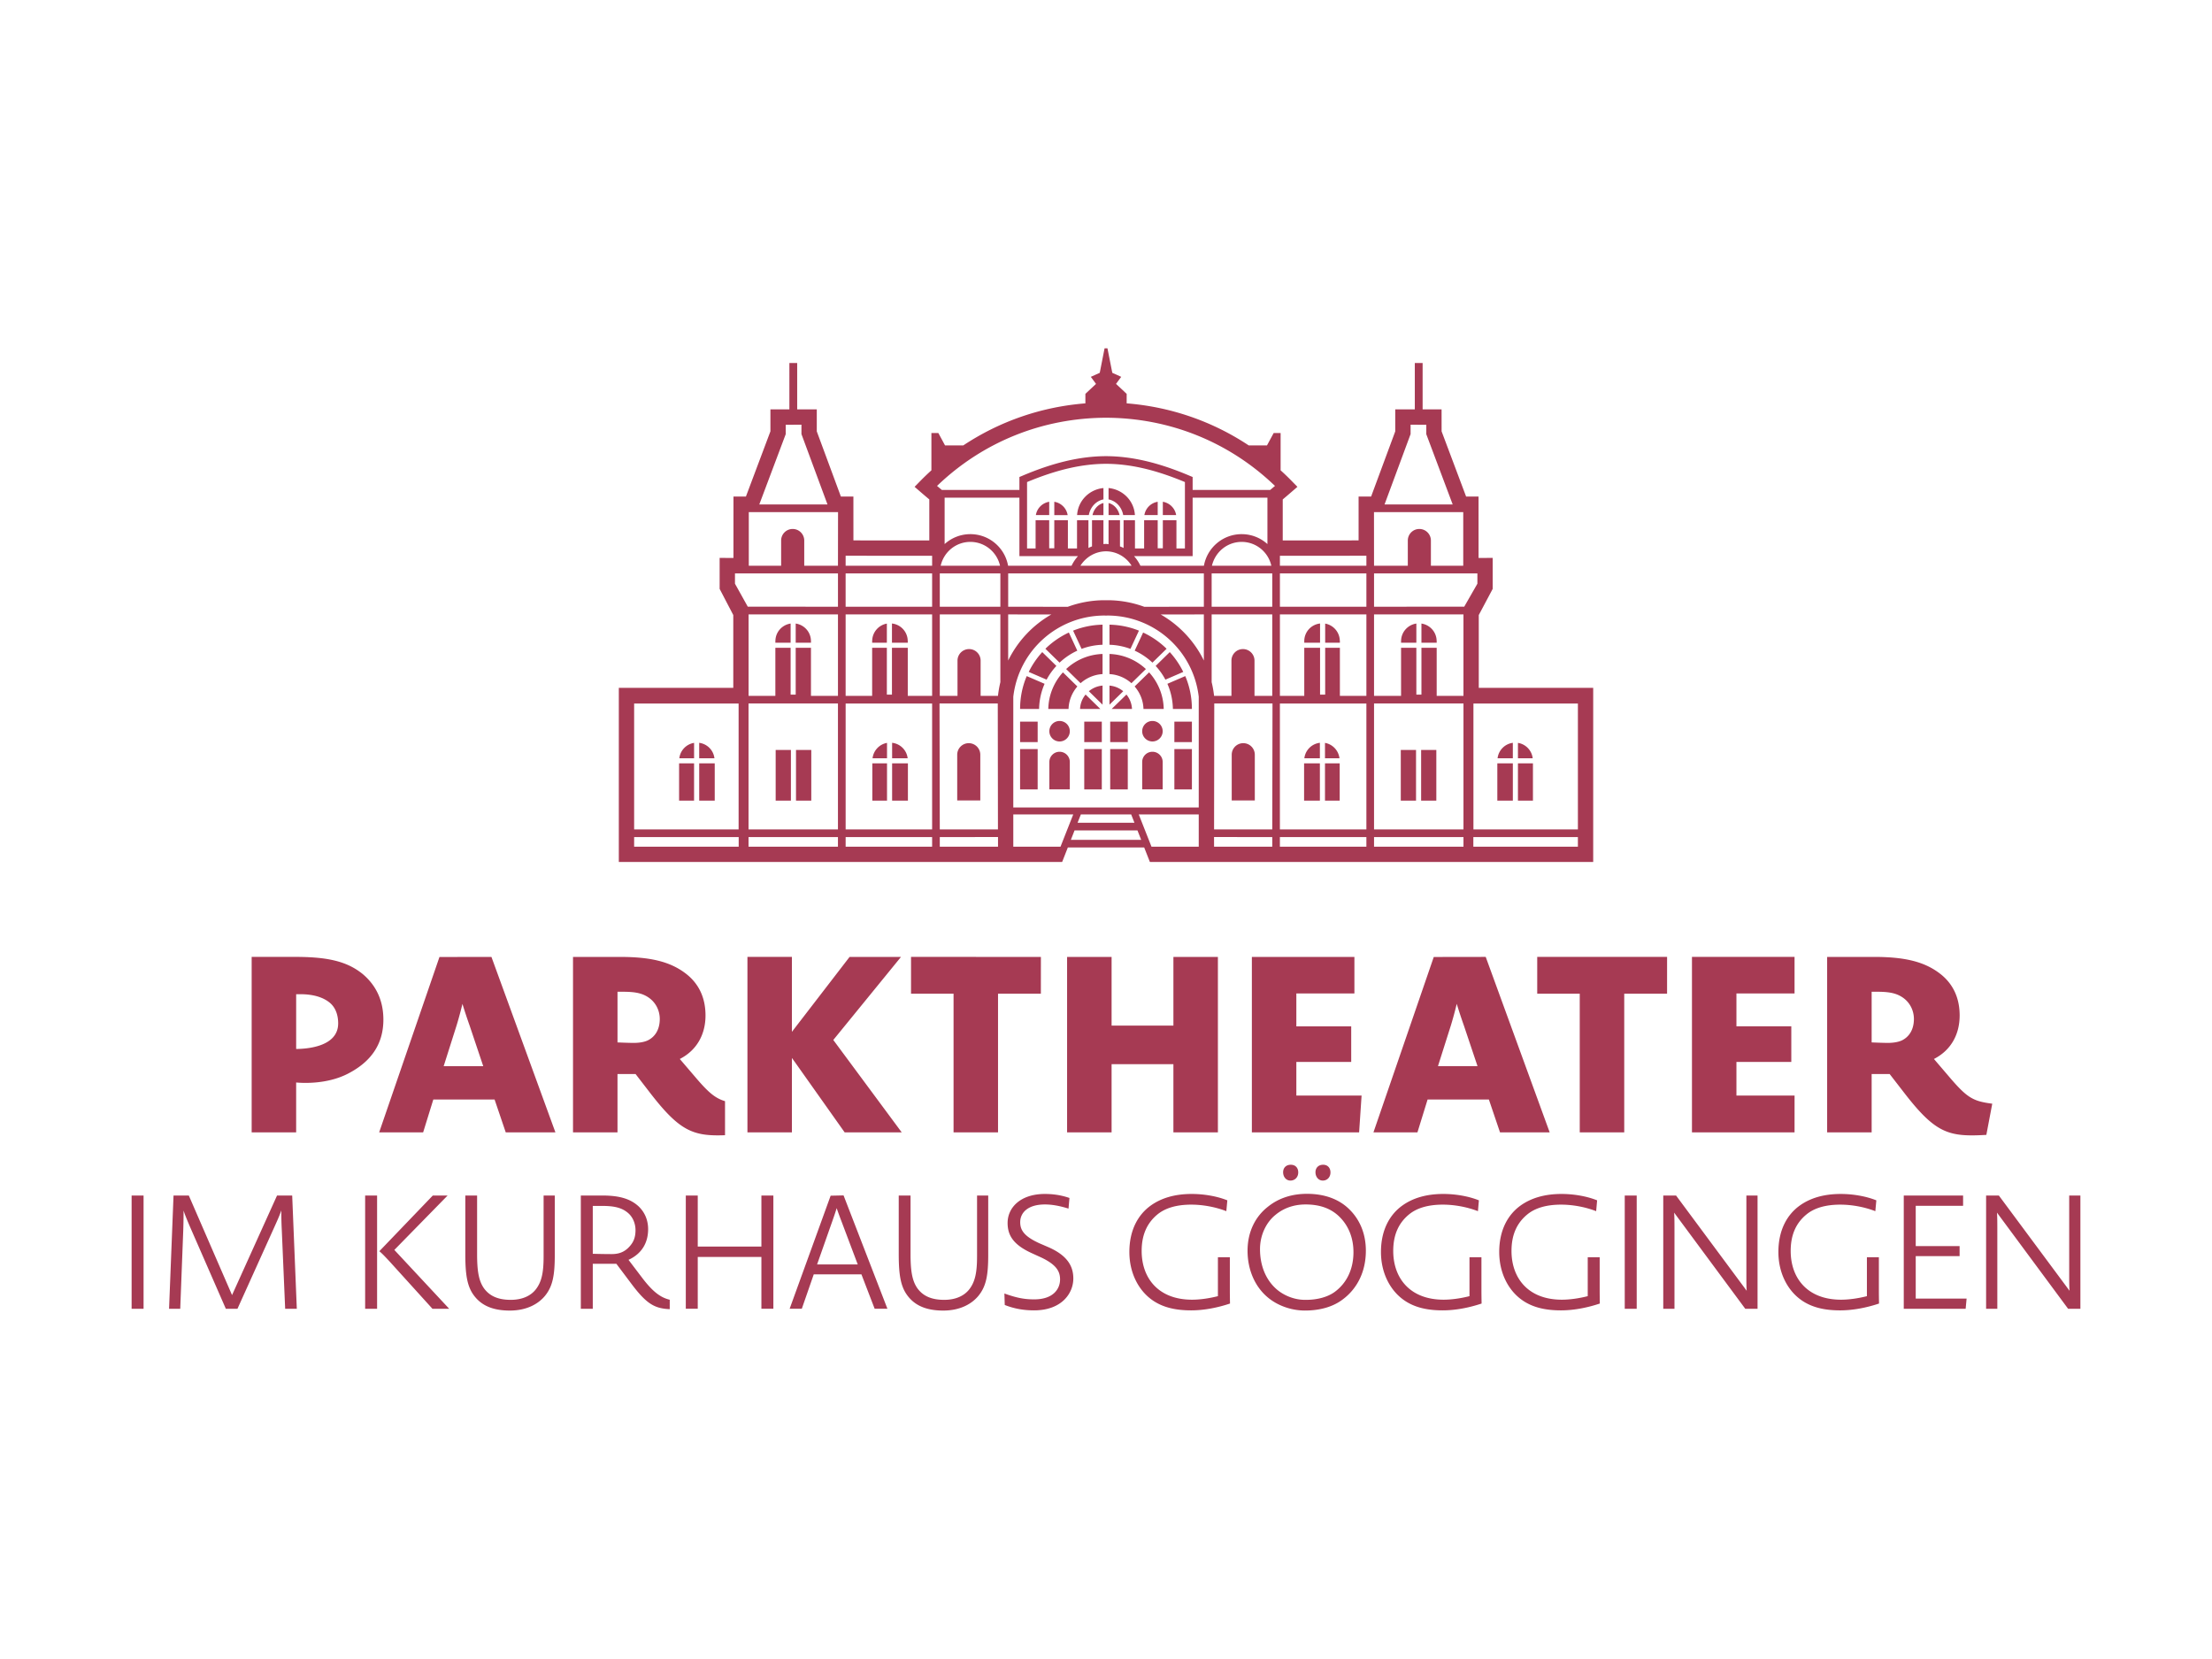 <svg viewBox="0 0 4167 3125" xmlns="http://www.w3.org/2000/svg" fill-rule="evenodd" clip-rule="evenodd" stroke-linejoin="round" stroke-miterlimit="2"><path d="M1921.67 1335.552h35.819c.306-16.854 3.946-32.883 10.339-47.381l-33.647-14.53c-8.076 18.965-12.511 39.979-12.511 61.91m74.36 22.636c-10.614 0-19.24 8.626-19.24 19.332 0 10.614 8.626 19.27 19.24 19.27 10.736 0 19.301-8.656 19.301-19.27 0-10.706-8.565-19.332-19.301-19.332m-32.607-129.755c-10.125 11.134-18.75 23.675-25.45 37.348l33.648 14.56c4.985-9.421 11.225-18.078 18.414-25.847l-26.612-26.061zm32.607 187.75c-10.614 0-19.24 8.626-19.24 19.27v51.603h38.541v-51.602a19.236 19.236 0 00-19.301-19.27m46.494-18.14h33.066v-38.602h-33.066v38.602zm2.539-89.654c-6.148 7.433-10.033 16.854-10.43 27.163h38.204l-27.774-27.163zm-70.261 27.163h38.143c.49-16.181 6.73-30.864 16.61-42.365l-27.193-26.581c-16.67 18.322-27.01 42.426-27.56 68.946m67.722 151.534h33.066v-75.92h-33.066v75.92zm-120.854 0h33.096v-75.92h-33.096v75.92zm565.086-312.52c-16.578 1.866-29.456 15.6-29.731 32.638h-.03v3.517h29.761v-36.155zm-296.185-229.32v25.113h25.082c-2.08-12.908-12.205-22.972-25.082-25.113m-34.779 25.113h25.113v-25.113c-12.908 2.141-23.002 12.205-25.113 25.113m368.313 236.845h-.123c-.275-16.304-12.082-29.702-27.59-32.454v35.971h27.713v-3.517zm-494.673 18.536l-15.875-34.167c-16.426 7.678-31.414 18.016-44.2 30.588l26.673 26.123a124.22 124.22 0 0133.402-22.544m456.988 212.313h-29.762v70.17h29.762v-70.17zm-409.423-110.577v-35.94c-9.88.825-18.72 4.68-25.817 10.613l25.817 25.327zm409.423 71.822a33.25 33.25 0 00-29.273 29.15h29.273v-29.15zm-564.75-1.255h33.096v-38.602h-33.096v38.602zm249.294-149.76l26.673-26.122c-12.756-12.572-27.713-22.91-44.2-30.588l-15.875 34.167a121.873 121.873 0 0133.402 22.544m41.324 149.76h33.036v-38.603h-33.036v38.602zm-2.752-62.492h35.788c0-21.932-4.405-42.946-12.51-61.91l-33.648 14.529c6.393 14.498 10.033 30.527 10.37 47.38m-72.097-42.364c9.91 11.501 16.242 26.184 16.64 42.365h38.144c-.52-26.52-10.89-50.624-27.53-68.946l-27.254 26.581zm33.525 65c-10.645 0-19.301 8.626-19.301 19.332 0 10.614 8.656 19.27 19.3 19.27 10.615 0 19.302-8.656 19.302-19.27 0-10.706-8.687-19.332-19.301-19.332m41.324 128.899h33.036v-75.92h-33.036v75.92zm-35.268-232.593c7.189 7.77 13.398 16.426 18.353 25.847l33.647-14.56a159.422 159.422 0 00-25.388-37.348l-26.612 26.061zm-141.409 32.546c11.195-9.972 25.572-16.273 41.386-17.16v-37.93c-26.459.918-50.47 11.471-68.579 28.447l27.193 26.643zm488.127 151.014h-27.713v70.17h27.713v-70.17zm-27.713-38.572v28.967h27.284c-1.774-14.713-12.847-26.428-27.284-28.967m-132.203 22.299c0-12.052-9.727-21.779-21.748-21.779-12.02 0-21.748 9.727-21.748 21.779v86.167h43.496v-86.167zm-205.185-161.384c-18.17-16.976-42.181-27.529-68.579-28.447v37.93c15.814.887 30.19 7.188 41.325 17.16l27.254-26.643zm-13.092-72.371c-17.19-6.883-35.91-10.828-55.487-11.257v37.869a122.477 122.477 0 0139.49 7.738l15.997-34.35zm-57.23-268.626v21.381c13.825 2.692 24.837 14.254 27.62 29.58l22.024-.031c-1.59-27.04-22.85-48.39-49.644-50.93m82.649 496.783c-10.645 0-19.301 8.626-19.301 19.27v51.603h38.602v-51.602c0-10.645-8.687-19.27-19.301-19.27m-133.426-193.808a121.809 121.809 0 0139.459-7.738v-37.869c-19.607.429-38.327 4.374-55.457 11.257l15.998 34.35zm56.65 113.177h38.265c-.459-10.309-4.374-19.73-10.46-27.163l-27.806 27.163zm-4.13-44.017v35.941l25.878-25.327c-7.189-5.934-16.06-9.788-25.878-10.614m1.346 106.508h33.127v-38.602h-33.127v38.602zm0 89.043h33.127v-75.92h-33.127v75.92zm-105.315-541.84v25.113h25.143c-2.08-12.908-12.204-22.972-25.143-25.113m681.444 467.54h-28.723v95.467h28.723v-95.466zm-957.197 25.267h-29.762v70.17h29.762v-70.17zm-39.367 0h-27.682v70.17h27.682v-70.17zm1301.497-112.718h-196.804v237.15h196.804v-237.15zm0 251.588H2775.51v18.108h196.957v-18.108zm-214.148-434.016l24.807-43.313v-19.423h-194.693v62.767l169.886-.03zm-1.407 182.336h-168.48v237.212h168.48v-237.212zm0 251.68h-168.48v18.108h168.48v-18.108zm-50.47-356.566v90.48h50.44v-153.462l-168.45.031v153.43h50.9v-90.48h28.813v88.217h9.575v-88.216h28.722zM2588.34 964.762l.092 100.94h63.623v-47.411c0-12.052 9.727-21.81 21.718-21.81 11.99 0 21.778 9.758 21.778 21.81v47.412h60.932V964.762H2588.34zm19.882-14.469h128.379l-49.737-132.385.031-17.711-29.61-.153v17.71l-49.063 132.54zm-34.197 96.598l-162.913.122v18.69h162.913v-18.812zm0 33.28h-162.913v62.828l162.913-.061v-62.767zm0 77.235l-162.913.03v153.4h45.882v-90.48h29.762v88.217h9.636v-88.216h27.713v90.48h49.92v-153.431zm0 167.93H2411.08v237.15h162.944v-237.15zm0 251.587H2411.08v18.108h162.944v-18.108zm-172.212-661.53c-85.983-82.711-198.456-128.135-318.3-128.44-119.845.305-232.288 45.729-318.302 128.44 5.323 4.496 9.024 7.554 9.024 7.554l.092.062h146.058v-24.44l4.405-1.836c59.372-25.296 109.72-37.164 158.386-37.409h.642c48.696.245 99.075 12.113 158.416 37.41l4.466 1.835v24.44h145.967l.122-.062s3.732-3.058 9.024-7.555m-4.68 409.851h-109.69l-.366 237.212h109.628l.428-237.212zm-.428 251.68l-109.69-.122.062 18.2h109.628v-18.078zm-114.186-291.872c2.019 8.105 3.456 16.517 4.496 25.02v.765h32.791v-66.315c0-12.052 9.635-21.779 21.687-21.779 11.96 0 21.748 9.727 21.748 21.78v66.314h33.464v-153.4l-114.186.031v127.584zm0-142.052h114.186v-62.828h-114.186v62.828zm112.442-77.296c-5.812-25.664-28.508-44.873-55.915-44.873-27.346 0-50.012 19.21-55.976 44.873h111.891zm-127.002 0c6.087-33.8 35.513-59.464 71.087-59.464 18.69 0 35.727 7.097 48.543 18.69v-87.452H2246.7v110.148h-110.393c4.833 5.353 8.871 11.47 12.022 18.078h119.63zm-.122 14.468h-368.619v62.828l112.32.061c21.687-7.922 45.087-12.357 69.405-12.357.856 0 1.743.091 2.57.091.825 0 1.712-.091 2.569-.091 24.378 0 47.748 4.435 69.465 12.357l112.29-.061v-62.828zm0 77.296l-81.334.061c34.931 20.005 63.5 50.226 81.334 86.78v-86.84zm-9.636 155.082c-10.185-87.298-84.056-153.002-172.12-153.002-.795 0-1.498.092-2.263.123h-.642c-.704-.031-1.469-.123-2.233-.123-88.064 0-161.904 65.704-172.09 153.002v208.581h349.348v-208.58zm0 221.673H2145.21l23.98 60.779h89.012v-60.779zm-228.249 15.661h107.12l-6.148-15.66h-94.793l-6.179 15.66zm119.814 32.24l-7.004-17.833h-118.469l-7.004 17.833h132.477zm-127.98-47.9h-112.932V1595h88.95l23.981-60.779zm-122.568-289.916a202.352 202.352 0 0181.365-86.779l-81.365-.06v86.84zm136.118-178.604h96.353c-10.033-16.09-27.744-26.98-48.177-27.132-20.433.153-38.082 11.042-48.176 27.132m180.837-85.709v53.224h15.998V908.112c-55.67-23.247-103.052-34.197-148.659-34.38-45.607.183-92.957 11.133-148.72 34.38v125.106h16.09v-53.224h25.602v52.887h9.605v-52.887h25.633v53.224h17.19v-53.193l21.504-.03v52.275c2.14-1.132 4.435-2.08 6.73-2.998v-49.278h21.533v44.965c1.621-.122 3.181-.306 4.833-.306 1.621 0 3.181.367 4.803.49v-45.149h21.534v49.278c2.294.918 4.588 1.866 6.76 2.998v-52.276l21.473.031v53.193h17.251v-53.224h25.572v52.887h9.666v-52.887h25.602zm-317.138 85.709h119.63a73.823 73.823 0 0112.083-18.078h-110.363V937.477h-140.889v87.452c12.817-11.593 29.824-18.69 48.452-18.69 35.604 0 65.091 25.664 71.087 59.464m-15.141 0c-5.843-25.664-28.54-44.873-55.946-44.873-27.346 0-50.073 19.21-55.885 44.873h111.83zm.611 14.468h-114.124v62.828h114.124v-62.828zm0 77.296l-114.124-.03v153.4h33.371v-66.316c0-12.052 9.789-21.779 21.81-21.779 11.99 0 21.748 9.727 21.748 21.78v66.314h32.76v-.764c1.01-8.504 2.478-16.916 4.435-25.021v-127.584zm-114.124 404.988h109.567l-.337-237.212h-109.72l.49 237.212zm109.689 14.346l-109.69.122v18.078h109.69v-18.2zm-124.127-529.788l-162.943-.122v18.812h162.943v-18.69zm0 33.158H1593v62.767l162.943.061v-62.828zm0 77.266l-162.943-.031v153.43h49.95v-90.48h27.713v88.217h9.605v-88.216h29.793v90.48h45.882v-153.4zm0 167.898H1593.03v237.15h162.913v-237.15zm0 251.588H1593.03v18.108h162.913v-18.108zm-177.228-612.161h-168.143v100.94h60.931v-47.411c0-12.052 9.697-21.81 21.749-21.81 11.99 0 21.778 9.758 21.778 21.81v47.412h63.532l.153-100.941zm-.153 115.409h-194.02v19.423l24.133 43.313 169.887.03v-62.766zm0 77.235l-168.388-.03v153.46h50.44v-90.48h28.753v88.217h9.574v-88.216h28.753v90.48h50.868v-153.431zm-.03 167.837h-168.45v237.212h168.45v-237.212zm0 251.68h-168.45v18.108h168.45v-18.108zm-186.986 0h-196.958v18.108h196.958v-18.108zm-196.958-14.468h196.805v-237.15h-196.805v237.15zm235.774-612.162h128.47l-49.063-132.538v-17.71l-29.64.152v17.71l-49.767 132.386zm1570.919 345.525v328.027h-834.875v-.336l-.275.184-10.706-27.193h-143.826l-10.675 27.193-.245-.184v.336h-834.935v-328.027h215.616V1158.63l-25.694-49.247v-58.363l26 .03.061-115.653h23.461l46.158-122.842v-41.417h35.727V683.84h14.682v87.298l36.92.03v41.478l45.393 122.75h23.584l.03 82.62 142.97.091v-77.265a1381.326 1381.326 0 01-16.12-13.704l-11.594-10.033 10.676-10.95a480.95 480.95 0 0120.983-20.158v-70.292h13.061l12.603 23.339h34.442c68.426-45.393 147.007-72.616 229.962-79.193v-17.894l20.005-18.781-9.788-13.275 16.854-7.586 9.054-46.158h5.445l9.115 46.158 16.793 7.586-9.789 13.275 20.066 18.781v17.894c82.864 6.577 161.475 33.8 229.901 79.193h34.443l12.602-23.339h13.061v70.292a419.677 419.677 0 0120.953 20.158l10.736 10.95-11.623 10.033a1442.472 1442.472 0 01-16.059 13.704v77.265l142.908-.091v-82.62h23.584l45.454-122.75V771.17l36.859-.03v-87.3h14.712v87.3h35.697l.061 41.416 46.158 122.842h23.43l.03 115.654 26.613-.03v58.362l-26.215 49.247v137.188h215.556zm-1320.707 103.48v29.15h29.273c-1.805-15.386-13.887-27.376-29.273-29.15m-9.91-224.548c-15.509 2.752-27.347 16.15-27.622 32.454h-.092v3.517h27.713v-35.971zm39.397 32.454h-.092c-.275-17.038-13.153-30.772-29.701-32.638v36.155h29.793v-3.517zm-39.092 192.277c-14.407 2.539-25.48 14.254-27.254 28.967h27.254v-28.967zm1178.93-.153a33.314 33.314 0 00-28.752 29.12h28.753v-29.12zm-1359.981 13.459h-28.723v95.466h28.723v-95.466zm37.776-205.583h-.03c-.276-16.64-12.634-30.19-28.723-32.546v36.063h28.753v-3.517zm1331.81 192.246v28.998h27.805c-1.774-14.866-13.122-26.673-27.805-28.998m-9.604 38.603h-29.243v70.17h29.243v-70.17zm-1360.533-263.395c-16.059 2.386-28.416 15.906-28.661 32.546h-.092v3.517h28.753v-36.063zm1398.4 263.395h-28.263v70.17h28.264v-70.17zm-1570.612 70.139h29.243v-70.17h-29.243v70.17zm771.16-560.59v22.757h20.677c-2.508-11.532-10.614-20.219-20.677-22.757m-136.944 22.757h25.113v-25.113c-12.908 2.141-23.063 12.205-25.113 25.113m77.694-.03l22.024.03c2.783-15.294 13.887-26.887 27.59-29.579V919.4c-26.734 2.538-47.993 23.889-49.614 50.929m28.998.03h20.616v-22.757c-10.033 2.538-18.077 11.225-20.616 22.757m-740.908 428.97v29.12h28.723a33.283 33.283 0 00-28.723-29.12m211.15 13.458h-28.783v95.466h28.784v-95.466zm-248.59 15.661h27.805v-28.998c-14.652 2.325-26.03 14.132-27.805 28.998m-.428 79.744h28.203v-70.17h-28.203v70.17zm1426.48-95.405h-28.63v95.466h28.63v-95.466zm-859.069 8.993c0-12.052-9.757-21.779-21.748-21.779-11.96 0-21.748 9.727-21.748 21.779v86.167h43.496v-86.167zm859.743-214.576h-.092c-.275-16.64-12.633-30.16-28.63-32.546v36.063h28.722v-3.517zm-38.297-32.546v36.063h-28.814v-3.517h.062c.305-16.64 12.663-30.19 28.752-32.546m122.598 1193.796h-22.513v73.259c-18.078 4.588-35.176 6.668-48.727 6.668-63.623 0-94.915-40.896-94.915-91.887 0-30.405 10.186-52.367 29.15-68.212 15.05-12.663 36.676-18.964 64.297-18.964 19.546 0 43.557 3.61 66.131 12.296l1.775-20.402c-20.127-8.106-45.087-12.021-66.958-12.021-32.76 0-58.332 8.075-77.847 22.268-22.238 16.181-39.673 44.414-39.673 87.084 0 37.869 15.967 70.629 41.814 89.563 20.372 14.957 45.301 20.371 74.452 20.371 23.125 0 48.085-4.465 73.32-12.847 0 0-.306-13.55-.306-24.99v-62.186zm-328.548-119.508c-28.539 0-53.468 8.075-73.626 24.287-22.85 17.71-38.418 46.219-38.418 82.863 0 34.932 13.183 67.05 37.868 87.789 17.404 14.712 42.915 24.929 70.322 24.929 27.285 0 52.245-6.607 70.812-20.708 27.376-20.158 43.863-52.306 43.863-92.01 0-32.392-11.685-58.851-30.925-77.724-18.628-18.659-45.637-29.426-79.896-29.426m52.612 184.416c-13.245 9.91-33.097 15.294-54.08 15.294h-2.753c-20.984 0-41.753-9.268-54.967-21.626-18.934-17.404-29.395-43.557-29.395-73.931 0-26.428 11.654-50.44 29.15-64.51 15.233-12.664 34.504-19.608 56.71-19.608 27.989 0 49.003 8.137 64.634 24.043 16.15 16.303 25.54 38.816 25.54 65.795 0 32.454-12.969 58.3-34.84 74.543m-538.933-83.536l-17.986-7.77c-29.731-13.55-36.032-25.571-36.032-39.703 0-17.68 14.131-33.372 46.555-33.372 11.44 0 25.54 1.897 44.444 7.8l1.775-20.035c-17.344-6.026-33.311-7.555-46.22-7.555-46.28 0-70.29 25.816-70.29 54.66 0 23.431 11.072 41.172 45.361 56.803l17.742 8.106c30.037 14.132 35.727 27.346 35.727 41.447 0 17.435-12.327 37.562-48.666 37.562-16.854 0-31.537-2.11-56.19-11.073l.642 21.626c18.903 7.494 37.195 10.155 55.211 10.155 52 0 73.963-32.087 73.963-60.044 0-23.155-11.135-43.007-46.036-58.607m340.906 18.628h-22.483v73.259c-18.047 4.588-35.145 6.668-48.696 6.668-63.715 0-94.946-40.896-94.946-91.887 0-30.405 10.278-52.367 29.12-68.212 15.11-12.663 36.675-18.964 64.358-18.964 19.484 0 43.527 3.61 66.04 12.296l1.866-20.402c-20.189-8.106-45.087-12.021-67.05-12.021-32.73 0-58.24 8.075-77.786 22.268-22.237 16.181-39.703 44.414-39.703 87.084 0 37.869 15.967 70.629 41.783 89.563 20.464 14.957 45.393 20.371 74.544 20.371 23.125 0 48.023-4.465 73.259-12.847 0 0-.306-13.55-.306-24.99v-62.186zm696.707 0h-22.513v73.259c-18.047 4.588-35.176 6.668-48.696 6.668-63.715 0-94.915-40.896-94.915-91.887 0-30.405 10.186-52.367 29.15-68.212 15.02-12.663 36.645-18.964 64.327-18.964 19.454 0 43.527 3.61 66.01 12.296l1.804-20.402c-20.127-8.106-45.056-12.021-66.988-12.021-32.699 0-58.24 8.075-77.816 22.268-22.207 16.181-39.612 44.414-39.612 87.084 0 37.869 15.906 70.629 41.753 89.563 20.433 14.957 45.362 20.371 74.482 20.371 23.125 0 48.054-4.465 73.29-12.847 0 0-.276-13.55-.276-24.99v-62.186zm276.334 31.23c0 14.408 0 24.96.612 31.904l-133.059-179.43h-24.134v213.322h21.136v-146.028c0-14.07 0-27.866-.672-35.116l134.006 181.144h23.156v-213.322h-21.045v147.527zm296.491-147.526v213.322h116.572l1.805-19.179h-95.833v-79.958h82.65v-18.903h-82.65v-75.981h89.226v-19.301h-111.77zm-525.627 213.322h22.543v-213.322h-22.543v213.322zm837.29-213.322v147.527c0 14.407 0 24.96.643 31.903l-133.15-179.43h-24.043v213.322h21.137v-146.028c0-14.07 0-27.866-.673-35.116l134.007 181.144h23.155v-213.322h-21.075zm-358.554 116.296h-22.544v73.259c-18.047 4.588-35.115 6.668-48.635 6.668-63.715 0-94.946-40.896-94.946-91.887 0-30.405 10.155-52.367 29.12-68.212 15.019-12.663 36.645-18.964 64.327-18.964 19.485 0 43.497 3.61 66.01 12.296l1.896-20.402c-20.188-8.106-45.118-12.021-67.019-12.021-32.76 0-58.3 8.075-77.816 22.268-22.238 16.181-39.673 44.414-39.673 87.084 0 37.869 15.967 70.629 41.783 89.563 20.403 14.957 45.332 20.371 74.483 20.371 23.124 0 48.054-4.465 73.32-12.847 0 0-.306-13.55-.306-24.99v-62.186zm-1698.869-1.805c0 30.374-3.61 47.749-14.407 61.91-9.972 12.91-26.459 20.097-47.473 20.097-25.266 0-40.254-8.075-50.164-21.32-10.829-15.018-13.245-35.451-13.245-65.428v-109.72h-22.238v110.301c0 37.807 3.334 60.32 15.937 77.45 13.826 18.934 35.145 28.906 67.905 28.906 32.424 0 54.356-12.97 66.683-28.264 14.743-18.353 18.047-39.948 18.047-77.205v-111.188h-21.045v114.461zm-816.521 0c0 30.374-3.61 47.749-14.407 61.91-9.91 12.91-26.46 20.097-47.443 20.097-25.296 0-40.223-8.075-50.195-21.32-10.828-15.018-13.245-35.451-13.245-65.428v-109.72h-22.207v110.301c0 37.807 3.273 60.32 15.906 77.45 13.826 18.934 35.177 28.906 67.906 28.906 32.485 0 54.386-12.97 66.713-28.264 14.713-18.353 18.016-39.948 18.016-77.205v-111.188h-21.044v114.461zM843.19 2252.158h-27.896l-100.666 104.887c6.332 5.444 8.993 8.38 18.934 18.934l81.09 89.5h31.536l-103.327-110.85 100.33-102.471zM687.864 2465.48h22.513v-213.322h-22.513v213.322zm-439.92 0h22.514v-213.322h-22.513v213.322zm273.949-213.322l-84.76 187.536-81.426-187.536h-28.814l-8.412 213.322h21.045l5.659-147.16c.612-18.016.612-31.292.612-37.868 2.11 6.882 6.607 17.68 12.02 30.343l67.6 154.685h21.932l69.436-153.798c7.188-15.875 10.522-23.736 13.152-31.536 0 6.882 0 19.515.949 38.174l6.3 147.16h21.933l-8.687-213.322h-28.54zm1909.04-28.172c8.167 0 14.713-6.087 14.713-15.386 0-8.045-4.772-14.407-14.101-14.407-9.024 0-14.377 5.995-14.377 14.132 0 8.381 5.353 15.661 13.765 15.661m-866.166 28.508l-77.235 212.986h22.91l22.513-64.847h89.807l24.93 64.847h24.042l-82.619-213.536-24.348.55zm-25.541 129.51l28.263-80.263c6.301-17.68 8.412-25.205 8.687-25.816.276.856 2.723 8.411 9.3 25.54l30.373 80.54h-76.623zm-104.887-129.846v96.169h-119.906v-96.17h-22.513v213.323h22.513v-97.638h119.906v97.638h22.543v-213.322h-22.543zm-172.67 196.345c-15.417-3.762-29.916-12.571-50.991-40.07l-26.673-35.115c27.346-12.633 36.95-34.902 36.95-57.72 0-17.466-6.576-32.516-18.597-43.62-14.713-13.183-34.565-19.82-67.325-19.82h-40.866v213.322h22.513v-84.699h44.476l29.15 38.786c28.264 37.532 43.588 45.423 71.362 46.678v-17.742zm-109.506-86.014c-17.466 0-35.483-.58-35.483-.58v-90.175h17.405c22.88 0 37.93 3.273 49.92 14.07 8.993 8.168 13.183 20.495 13.183 31.568 0 13.795-3.884 22.819-11.378 30.955-9.941 11.134-21.32 14.162-33.647 14.162m1339.763-138.503c8.106 0 14.437-6.087 14.437-15.386 0-8.045-4.863-14.407-13.825-14.407-9.024 0-14.407 5.995-14.407 14.132 0 8.381 5.383 15.661 13.795 15.661m648.561-421.352h-244.644v69.312h80.11V2133.2h83.812v-261.254h80.692l.03-69.312zM2783.37 2008.43h-74.513l24.226-76.379c6.057-19.576 10.706-39.122 11.134-41.05.52 1.928 6.577 21.474 13.52 41.05l25.633 76.379zm135.934 124.708l-120.487-330.505-97.882.152-113.605 330.353h82.864l19.117-61.85h115.47l20.954 61.85h93.57zM684.071 1835.608c-30.771-25.572-69.404-33.005-128.072-33.005h-81.916v330.567h83.812v-93.967c11.012 1.07 56.864 3.915 96.353-15.998 45.21-22.85 67.967-56.68 67.967-102.379 0-34.411-12.541-63.256-38.144-85.218m-126.176 140.46v-103.173h7.892c26.092 0 44.72 6.545 56.802 17.22 9.758 8.902 14.468 22.391 14.468 37.716 0 45.515-62.675 48.054-79.162 48.238m684.992-56.62c0 20.526-9.299 34.046-22.788 40.53-6.974 3.273-16.762 4.65-26.52 4.65-9.299 0-30.313-.918-30.313-.918v-95.466h7.035c19.975 0 35.85.918 49.798 9.758 16.304 10.277 22.788 27.04 22.788 41.447m68.028 110.851l-30.282-35.39c33.494-17.19 48.421-48.024 48.421-81.946 0-32.179-11.623-60.075-38.633-80.08-29.364-21.9-66.56-30.251-122.475-30.251h-88.491v330.505h83.811v-109.842h34.075l26.949 34.962c55.64 72.127 80.844 82.588 141.531 80.233v-64.144c-18.414-5.505-31.016-16.089-54.906-44.047M3605.46 1919.45c0 20.525-9.3 34.045-22.758 40.53-7.066 3.272-16.793 4.649-26.642 4.649-9.238 0-30.221-.918-30.221-.918v-95.466h7.035c19.913 0 35.85.918 49.828 9.758 16.273 10.277 22.758 27.04 22.758 41.447m67.997 110.851l-30.252-35.39c33.525-17.19 48.422-48.024 48.422-81.946 0-32.179-11.685-60.075-38.694-80.08-29.335-21.9-66.56-30.251-122.414-30.251h-88.523v330.505h83.843v-109.842h33.952l27.071 34.962c59.616 77.266 84.27 83.781 155.052 79.621l11.134-58.73c-35.39-4.649-46.556-10.246-79.59-48.849m-292.822 33.556H3271.13v-63.379h103.357v-67.05H3271.13v-61.94h109.475v-68.854h-193.256v330.536h193.256l.03-69.313zm-815.665 0h-122.903v-63.379h103.358v-67.05h-103.358v-61.94h109.383v-68.854h-193.164v330.536h202.035l4.65-69.313zm-270.675 69.313v-330.536h-83.811v129.418h-116.45v-129.418h-83.842v330.536h83.843V2004.7h116.449v128.47h83.811zm-333.442-330.536H1716.21v69.312h80.11V2133.2h83.782v-261.254h80.691l.061-69.312zm-391.07 156.458l127.523-156.458h-96.843l-108.649 141.133v-141.195h-83.781v330.598h83.781v-140.156c1.866 2.509 3.64 5.078 5.75 7.923l93.631 132.233h107.487l-128.899-174.078zm-659.45 49.339h-74.544l24.226-76.379c6.026-19.576 10.706-39.122 11.195-41.05.428 1.928 6.546 21.474 13.49 41.05l25.632 76.379zm135.964 124.708l-120.518-330.505-97.912.152-113.605 330.353h82.863l19.149-61.85h115.44l21.014 61.85h93.569z" fill="#a63a53" fill-rule="nonzero"/></svg>
